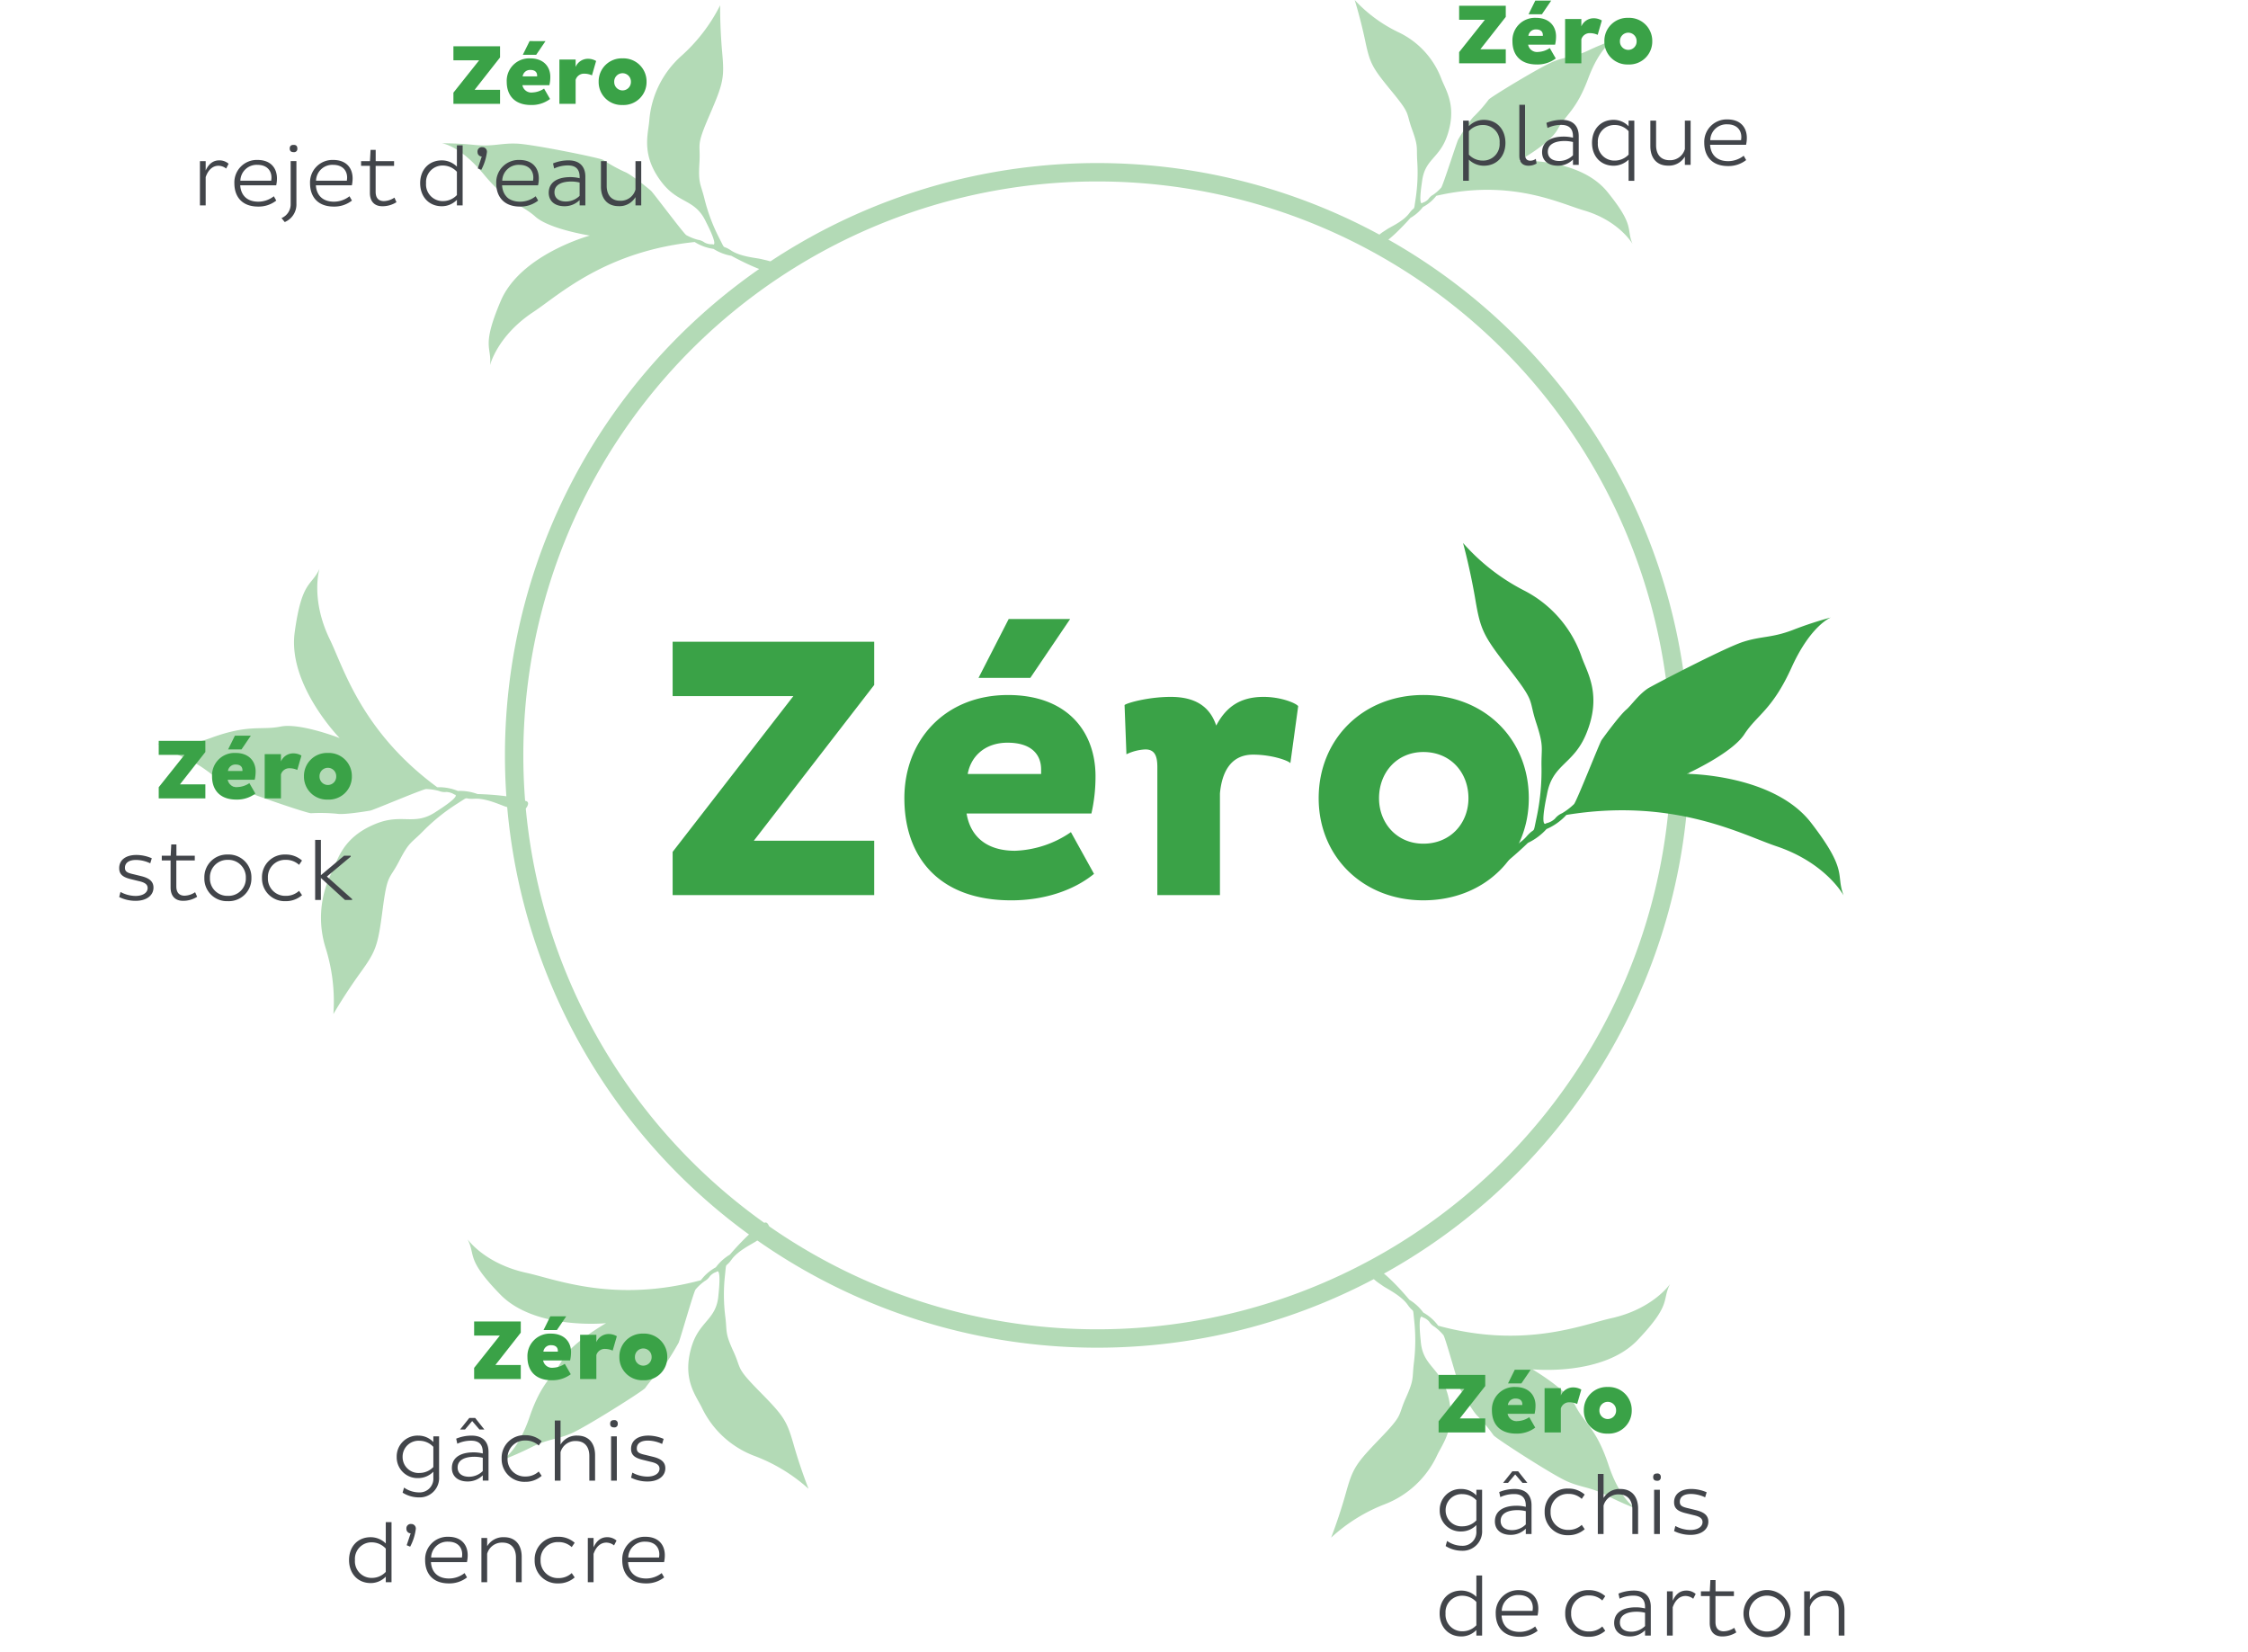 <?xml version="1.0" encoding="UTF-8"?> <svg xmlns="http://www.w3.org/2000/svg" xmlns:xlink="http://www.w3.org/1999/xlink" width="611.379" height="449.183" viewBox="0 0 611.379 449.183"><defs><clipPath id="clip-path"><path id="Tracé_474" data-name="Tracé 474" d="M0,135.545H611.379V-313.638H0Z" transform="translate(0 313.638)" fill="none"></path></clipPath></defs><g id="Groupe_350" data-name="Groupe 350" transform="translate(-28 273.638)"><g id="Groupe_349" data-name="Groupe 349" transform="translate(28 -273.638)" clip-path="url(#clip-path)"><g id="Groupe_325" data-name="Groupe 325" transform="translate(139.828 46.847)"><path id="Tracé_450" data-name="Tracé 450" d="M77.822,155.644A158.57,158.57,0,0,0,236.392-2.926,158.57,158.57,0,0,0,77.822-161.5,158.57,158.57,0,0,0-80.748-2.926,158.57,158.57,0,0,0,77.822,155.644Z" transform="translate(80.748 161.496)" fill="none" stroke="#b3dab6" stroke-width="5"></path></g><g id="Groupe_330" data-name="Groupe 330" transform="translate(42.783 154.677)"><path id="Tracé_455" data-name="Tracé 455" d="M49.078,30.973s1.492.024.5,1.685-4.309.287-5.563-.051-5.389-2.41-8.67-2.217-1.125-.935-4.688,1.333a52.1,52.1,0,0,0-9.489,7.684c-3.109,3.132-3.6,2.673-6.323,7.953s-3.183,3.193-4.481,13.11S8.591,71.764,4.31,77.694-3.035,88.935-3.035,88.935A48.329,48.329,0,0,0-5.124,71.047,27.439,27.439,0,0,1-3.549,50.559c1.718-3.486,2.92-9.7,12.114-13.383,7.229-2.9,10.449.778,16.445-3.338,7.2-4.6,4.886-4.574,4.886-4.574a4.29,4.29,0,0,0-2.168-.707,4.3,4.3,0,0,1-2.076-.291,14.621,14.621,0,0,0-3.478-.507c-.954.033-14.383,5.732-15.143,5.856s-7.121,1.21-9.122.86a46.856,46.856,0,0,0-7.05-.141c-1.088.02-19.267-6.135-23.324-8.267s-5.343-4.171-10.208-6.39A86.612,86.612,0,0,1-50.923,15.4s4.536,2.115,14.769-1.614,13.515-1.954,18.787-3.022S-1.32,13.9-1.32,13.9-15.512-.591-13.562-14.856s4.536-12.417,6.742-17.281c0,0-2.545,8.218,2.836,19.257,3.717,7.627,8.617,25.04,29.2,40.149a13.466,13.466,0,0,1,5.6,1.005,13.756,13.756,0,0,1,5.345.842s9.489.2,12.918,1.856" transform="translate(50.923 32.137)" fill="#b3dab6"></path></g><g id="Groupe_331" data-name="Groupe 331" transform="translate(362.023 344.582)"><path id="Tracé_456" data-name="Tracé 456" d="M6.021.169s-.9-1.1-1.549.623S6.8,4.173,7.8,4.91,12.77,7.5,14.565,10.055s1.361.285,1.779,4.285a49.832,49.832,0,0,1-.1,11.629c-.491,4.173.143,4.271-2.172,9.428s-.493,4.265-7.093,11.113S-.36,54.532-2.235,61.239-6.247,73.377-6.247,73.377A45.889,45.889,0,0,1,8.277,64.328a26.073,26.073,0,0,0,14.288-13.32c1.573-3.348,5.477-7.926,2.783-16.965-2.119-7.1-6.749-7.327-7.235-14.235-.839-8.093.511-6.355.511-6.355a4.088,4.088,0,0,1,1.807,1.2,4.082,4.082,0,0,0,1.441,1.377,14.017,14.017,0,0,1,2.433,2.292c.538.732,4.236,14.119,4.6,14.758s3.309,6.025,4.75,7.309a44.671,44.671,0,0,1,4.271,5.171c.628.823,15.94,10.722,19.922,12.484s6.255,1.508,10.777,3.82a82.78,82.78,0,0,0,8.053,3.613S72.425,63.344,69.15,53.5s-6.535-11.231-8.857-15.795-11.814-10.1-11.814-10.1,19.153,1.983,28.6-7.928S83.619,8.941,85.93,4.415c0,0-4.6,6.769-15.979,9.3-7.865,1.752-23.695,8.423-47.077,2.04a12.833,12.833,0,0,0-4.057-3.578A13.049,13.049,0,0,0,15.03,8.7S9.277,1.742,6.021.169" transform="translate(6.247 0.176)" fill="#b3dab6"></path></g><g id="Groupe_332" data-name="Groupe 332" transform="translate(368.431 0.001)"><path id="Tracé_457" data-name="Tracé 457" d="M3.464,32.655s-.819.948-1.3-.63S4.32,29.081,5.2,28.463s4.373-2.107,6.027-4.332,1.176-.194,1.722-3.782A47.468,47.468,0,0,0,13.41,9.864c-.224-3.784.322-3.843-1.416-8.6S11.774-2.6,6.453-9.069.557-16.631-.733-22.76-3.594-33.883-3.594-33.883A39.2,39.2,0,0,0,8.4-25.072a22.964,22.964,0,0,1,11.59,12.653C21.175-9.33,24.3-5.027,21.57,3c-2.142,6.308-6.111,6.3-6.85,12.5-1.1,7.256.137,5.752.137,5.752a3.48,3.48,0,0,0,1.6-1,3.573,3.573,0,0,1,1.3-1.174,12.277,12.277,0,0,0,2.188-1.956c.495-.636,4.283-12.535,4.619-13.094s3.111-5.281,4.4-6.374a39.638,39.638,0,0,0,3.892-4.466c.577-.715,14.129-8.945,17.615-10.351s5.416-1.078,9.391-2.955a68.155,68.155,0,0,1,7.054-2.893S63.18-21.283,59.92-12.562,53.809-2.734,51.611,1.272,41.04,9.838,41.04,9.838,57.5,8.917,65.112,18.277s5.09,9.98,6.854,14.165c0,0-3.617-6.31-13.224-9.108C52.1,21.4,38.884,14.669,18.6,19.364a11.2,11.2,0,0,1-3.635,3.042,11.421,11.421,0,0,1-3.4,2.969s-5.243,6.009-8.1,7.28" transform="translate(3.594 33.883)" fill="#b3dab6"></path></g><g id="Groupe_333" data-name="Groupe 333" transform="translate(182.933 168.33)"><path id="Tracé_458" data-name="Tracé 458" d="M0,31.081V42.837H54.82v-14.8H22.09L54.82-14.315V-26.068H0v14.793H32.83Zm108.321-5.371a28.539,28.539,0,0,1-15.2,5.067c-7.8,0-12.16-3.951-13.173-10.133h33.946a45.252,45.252,0,0,0,1.115-10.133c0-12.16-7.7-22.09-23.813-22.09-17.024,0-28.17,12.16-28.17,28.07,0,15.706,9.12,27.764,29.081,27.764,9.02,0,17.024-2.736,22.5-7.2ZM100.215,9.9H80.253c.811-4.662,4.56-8.513,10.842-8.513s9.12,3.04,9.12,7.3Zm7.9-42.154H91.4L83.193-16.239H97.277Zm23.71,75.087h17.024V15.173c.507-5.473,2.736-10.54,9.02-10.54,5.067,0,9.626,1.622,10.133,2.331l2.127-15.5c-.4-.709-4.458-2.533-9.424-2.533-6.687,0-10.335,3.04-12.869,7.8-1.824-5.473-6.08-7.8-12.362-7.8s-12.16,1.724-12.564,2.231l.507,13.375a13.17,13.17,0,0,1,5.167-1.318c2.736,0,3.242,2.129,3.242,4.864Zm43.876-26.346c0,15.908,12.058,27.764,28.475,27.764,16.617,0,28.675-11.855,28.675-27.764,0-16.113-12.058-28.07-28.675-28.07-16.417,0-28.475,11.957-28.475,28.07m16.415,0c0-6.993,4.864-12.566,12.059-12.566,7.4,0,12.26,5.573,12.26,12.566,0,6.789-4.864,12.362-12.26,12.362-7.2,0-12.059-5.573-12.059-12.362" transform="translate(0 32.25)" fill="#3aa247"></path></g><g id="Groupe_334" data-name="Groupe 334" transform="translate(397.918 28.493)"><path id="Tracé_459" data-name="Tracé 459" d="M5.648,5.083c0-3.66-2.323-6.26-5.868-6.26A5.6,5.6,0,0,0-4.3.547V-.969H-5.86V15.395H-4.3V9.643A5.88,5.88,0,0,0-.22,11.3c3.545,0,5.868-2.6,5.868-6.211Zm-1.585,0A4.479,4.479,0,0,1-.589,9.9,5.128,5.128,0,0,1-4.3,8.284V1.907A4.994,4.994,0,0,1-.589.225,4.505,4.505,0,0,1,4.063,5.083ZM9.426-5.274V8.584c0,1.932,1.011,2.712,2.482,2.712a4.27,4.27,0,0,0,2.211-.6l-.208-1.265a2.587,2.587,0,0,1-1.5.507c-.85,0-1.428-.507-1.428-1.681V-5.274Zm7.663,6.306A8.733,8.733,0,0,1,20.865.2c2.1,0,3.154,1.037,3.154,3.111v.367a10.4,10.4,0,0,0-2.531-.3c-3.364,0-5.87,1.31-5.87,4.257,0,2.235,1.632,3.658,4.257,3.658a5.733,5.733,0,0,0,4.144-1.677v1.447h1.563V3.243c0-2.649-1.471-4.42-4.6-4.42a10.983,10.983,0,0,0-4.191.827ZM17.181,7.5c0-2.072,2-2.924,4.581-2.924a9.727,9.727,0,0,1,2.256.277V8.464a5.307,5.307,0,0,1-3.729,1.545c-1.889,0-3.109-.9-3.109-2.51ZM29.2,5.085C29.2,8.7,31.52,11.3,35.067,11.3a5.88,5.88,0,0,0,4.077-1.653v5.752H40.7V-.969H39.144V.572a5.608,5.608,0,0,0-4.077-1.75c-3.547,0-5.868,2.6-5.868,6.26Zm1.585,0A4.505,4.505,0,0,1,35.436.225a5.042,5.042,0,0,1,3.708,1.681V8.284A5.172,5.172,0,0,1,35.436,9.9a4.481,4.481,0,0,1-4.652-4.813m25.23,5.984V-.969H54.451V6.764A4.148,4.148,0,0,1,50.306,9.8c-2.533,0-3.684-1.726-3.684-4.051V-.969H45.058V5.959c0,3.016,1.54,5.316,4.809,5.316a5.034,5.034,0,0,0,4.583-2.461v2.252ZM70.448,8.582a6.846,6.846,0,0,1-4.212,1.475c-3.27,0-4.766-1.936-4.927-4.446h9.783A8.623,8.623,0,0,0,71.3,3.726c0-2.741-1.632-5.017-5.292-5.017a6.1,6.1,0,0,0-6.284,6.374c0,3.454,1.93,6.306,6.467,6.306a7.753,7.753,0,0,0,4.925-1.632Zm-.713-4.234H61.354A4.424,4.424,0,0,1,65.982.04C68.653.04,69.8,1.676,69.8,3.5c0,.3-.045.6-.069.852" transform="translate(5.86 5.274)" fill="#42454a"></path></g><g id="Groupe_335" data-name="Groupe 335" transform="translate(396.835 0.157)"><path id="Tracé_460" data-name="Tracé 460" d="M0,6.879V9.915H12.684V6.1H5.777l6.907-8.8V-5.734H0v3.818H7ZM24.653,5.774a6.124,6.124,0,0,1-3.175,1.06,2.46,2.46,0,0,1-2.716-1.983H26.1a9.807,9.807,0,0,0,.253-2.276c0-2.718-1.795-5.017-5.453-5.017a6.106,6.106,0,0,0-6.4,6.374c0,3.615,2.072,6.306,6.606,6.306a8.284,8.284,0,0,0,5.176-1.632ZM22.768,2.461H18.831A2.016,2.016,0,0,1,20.949.707c1.219,0,1.818.6,1.818,1.545Zm2.278-9.6H20.718L18.876-3.413h3.637ZM28.822,9.915h4.417V3.4a2.354,2.354,0,0,1,2.37-1.681,5.083,5.083,0,0,1,2.072.461L38.81-1.73a4.339,4.339,0,0,0-2.233-.6A3.623,3.623,0,0,0,33.239-.12v-2H28.822ZM39.5,3.932a6.23,6.23,0,0,0,6.49,6.306,6.242,6.242,0,0,0,6.535-6.306,6.271,6.271,0,0,0-6.535-6.374A6.259,6.259,0,0,0,39.5,3.932m4.232,0a2.27,2.27,0,1,1,4.538,0,2.27,2.27,0,1,1-4.538,0" transform="translate(0 7.138)" fill="#3aa247"></path></g><g id="Groupe_336" data-name="Groupe 336" transform="translate(32.421 228.396)"><path id="Tracé_461" data-name="Tracé 461" d="M4.349,2.451A10.751,10.751,0,0,0,.2,1.555c-3.04,0-4.717,1.447-4.717,3.588,0,1.75,1.08,2.51,3.358,3.04L.8,8.666c1.567.346,2.419.852,2.419,1.889C3.223,11.8,1.957,12.7-.094,12.7a8.784,8.784,0,0,1-4.073-1.082l-.346,1.381A9.942,9.942,0,0,0-.025,14.029c2.971,0,4.833-1.494,4.833-3.59,0-1.657-1.1-2.6-3.45-3.154L-.624,6.8C-2.3,6.433-2.949,6.088-2.949,5.051c0-1.357,1.082-2.141,3.04-2.141a9.263,9.263,0,0,1,3.843.921ZM9.645-1.3,9.484,1.762H7.066V3.048H9.46v7.323c0,2.372,1.265,3.658,3.382,3.658a7.092,7.092,0,0,0,3.845-1.1l-.554-1.243a5.339,5.339,0,0,1-2.853.945c-1.475,0-2.256-.852-2.256-2.533V3.048h5.017V1.762H11.047V-1.3Zm9,9.116a6.135,6.135,0,0,0,6.374,6.306,6.147,6.147,0,0,0,6.422-6.306A6.176,6.176,0,0,0,25.019,1.44a6.164,6.164,0,0,0-6.374,6.376m1.516,0a4.738,4.738,0,0,1,4.858-4.929,4.734,4.734,0,0,1,4.905,4.929,4.7,4.7,0,0,1-4.905,4.858,4.707,4.707,0,0,1-4.858-4.858m14.161-.047a6.164,6.164,0,0,0,6.4,6.353,6.618,6.618,0,0,0,4.489-1.632L44.4,11.315a5.2,5.2,0,0,1-3.615,1.359A4.69,4.69,0,0,1,35.93,7.769a4.672,4.672,0,0,1,4.856-4.882A5.2,5.2,0,0,1,44.4,4.246l.805-1.174A6.618,6.618,0,0,0,40.717,1.44a6.145,6.145,0,0,0-6.4,6.329M58.442,1.762H56.647L50.34,7.056v-9.6H48.777V13.8H50.34V7.814L56.9,13.8h1.932v-.253L51.974,7.423l6.469-5.408Z" transform="translate(4.512 2.543)" fill="#42454a"></path></g><g id="Groupe_337" data-name="Groupe 337" transform="translate(43.169 200.06)"><path id="Tracé_462" data-name="Tracé 462" d="M0,6.879V9.915H12.684V6.1H5.777l6.907-8.8V-5.734H0v3.818H7ZM24.653,5.774a6.124,6.124,0,0,1-3.175,1.06,2.46,2.46,0,0,1-2.716-1.983H26.1a9.807,9.807,0,0,0,.253-2.276c0-2.718-1.795-5.017-5.453-5.017a6.106,6.106,0,0,0-6.4,6.374c0,3.615,2.072,6.306,6.606,6.306a8.284,8.284,0,0,0,5.176-1.632ZM22.768,2.461H18.831A2.016,2.016,0,0,1,20.949.707c1.219,0,1.818.6,1.818,1.545Zm2.278-9.6H20.718L18.876-3.413h3.637ZM28.822,9.915h4.417V3.4a2.354,2.354,0,0,1,2.37-1.681,5.083,5.083,0,0,1,2.072.461L38.81-1.73a4.339,4.339,0,0,0-2.233-.6A3.623,3.623,0,0,0,33.239-.12v-2H28.822ZM39.5,3.932a6.23,6.23,0,0,0,6.49,6.306,6.242,6.242,0,0,0,6.535-6.306,6.271,6.271,0,0,0-6.535-6.374A6.259,6.259,0,0,0,39.5,3.932m4.232,0a2.27,2.27,0,1,1,4.538,0,2.27,2.27,0,1,1-4.538,0" transform="translate(0 7.138)" fill="#3aa247"></path></g><g id="Groupe_338" data-name="Groupe 338" transform="translate(391.53 428.437)"><path id="Tracé_463" data-name="Tracé 463" d="M0,5.061c0,3.639,2.345,6.26,5.891,6.26a5.666,5.666,0,0,0,4.1-1.748v1.516h1.563V-5.251H9.99v5.8a5.82,5.82,0,0,0-4.1-1.7C2.345-1.153,0,1.422,0,5.059Zm1.608,0A4.491,4.491,0,0,1,6.26.248a5.191,5.191,0,0,1,3.729,1.7V8.281A5.137,5.137,0,0,1,6.26,9.919,4.517,4.517,0,0,1,1.608,5.061Zm24.38,3.547a6.856,6.856,0,0,1-4.214,1.475c-3.27,0-4.766-1.934-4.927-4.446h9.783a8.5,8.5,0,0,0,.206-1.885c0-2.739-1.63-5.017-5.292-5.017a6.1,6.1,0,0,0-6.282,6.374c0,3.454,1.93,6.308,6.467,6.308a7.768,7.768,0,0,0,4.925-1.632Zm-.713-4.234H16.894A4.421,4.421,0,0,1,21.521.065c2.673,0,3.823,1.634,3.823,3.454,0,.3-.045.6-.069.852m8.884.689a6.164,6.164,0,0,0,6.4,6.353,6.613,6.613,0,0,0,4.487-1.632L44.24,8.607a5.189,5.189,0,0,1-3.613,1.359,4.692,4.692,0,0,1-4.858-4.905A4.674,4.674,0,0,1,40.626.179,5.189,5.189,0,0,1,44.24,1.538L45.045.363a6.613,6.613,0,0,0-4.487-1.632,6.145,6.145,0,0,0-6.4,6.329M48.937,1.055A8.732,8.732,0,0,1,52.713.226c2.1,0,3.154,1.037,3.154,3.111V3.7a10.307,10.307,0,0,0-2.533-.3c-3.362,0-5.868,1.308-5.868,4.257,0,2.233,1.632,3.658,4.257,3.658a5.738,5.738,0,0,0,4.144-1.679v1.447H57.43V3.266c0-2.649-1.471-4.418-4.6-4.418a10.98,10.98,0,0,0-4.189.827Zm.09,6.469c0-2.072,2.005-2.924,4.583-2.924a9.622,9.622,0,0,1,2.256.277V8.489a5.307,5.307,0,0,1-3.729,1.545C50.249,10.035,49.027,9.136,49.027,7.523Zm12.8,3.566h1.563V3.4C63.968,1.7,65.118.318,66.868.318a3.43,3.43,0,0,1,2.1.758l.668-1.31a3.8,3.8,0,0,0-2.557-.919c-1.795,0-2.946,1.125-3.682,2.759V-.946H61.829Zm11.81-15.1L73.478-.946H71.061V.34h2.394V7.663c0,2.372,1.265,3.658,3.382,3.658a7.085,7.085,0,0,0,3.843-1.1l-.552-1.243a5.34,5.34,0,0,1-2.855.945c-1.473,0-2.254-.852-2.254-2.533V.34h5.017V-.946h-5V-4.008Zm9,9.114a6.4,6.4,0,0,0,12.8,0,6.4,6.4,0,0,0-12.8,0m1.516,0a4.882,4.882,0,1,1,9.764,0,4.882,4.882,0,0,1-9.764,0M99.145-.946V11.089h1.561V3.358a4.154,4.154,0,0,1,4.169-3.04c2.51,0,3.66,1.726,3.66,4.051v6.72H110.1V4.161c0-3.014-1.54-5.314-4.809-5.314a5.057,5.057,0,0,0-4.583,2.461V-.946Z" transform="translate(0 5.251)" fill="#42454a"></path></g><g id="Groupe_339" data-name="Groupe 339" transform="translate(391.553 400.101)"><path id="Tracé_464" data-name="Tracé 464" d="M0,5.208A5.658,5.658,0,0,0,5.891,10.96,5.738,5.738,0,0,0,9.968,9.214v1.653a3.726,3.726,0,0,1-3.916,3.986A7.185,7.185,0,0,1,2,13.54l-.391,1.382a8.362,8.362,0,0,0,4.444,1.286,5.275,5.275,0,0,0,5.477-5.616V-.385H9.968V1.157A5.6,5.6,0,0,0,5.891-.593,5.668,5.668,0,0,0,0,5.206Zm1.608,0A4.333,4.333,0,0,1,6.237.809,5.171,5.171,0,0,1,9.968,2.467V7.948a5.184,5.184,0,0,1-3.731,1.61A4.322,4.322,0,0,1,1.608,5.206m20.9-7.458h1.335L21.338-5.4H19.75L17.24-2.252h1.335l1.956-2.3ZM16.48,1.614A8.732,8.732,0,0,1,20.256.786c2.1,0,3.154,1.037,3.154,3.111v.367a10.307,10.307,0,0,0-2.533-.3c-3.362,0-5.868,1.31-5.868,4.257,0,2.235,1.632,3.658,4.255,3.658A5.746,5.746,0,0,0,23.41,10.2v1.447h1.563V3.828c0-2.651-1.471-4.42-4.6-4.42a11,11,0,0,0-4.191.827Zm.09,6.469c0-2.072,2.005-2.924,4.583-2.924a9.622,9.622,0,0,1,2.256.277V9.049a5.307,5.307,0,0,1-3.729,1.545c-1.889,0-3.111-.9-3.111-2.51ZM28.543,5.621a6.164,6.164,0,0,0,6.4,6.353,6.613,6.613,0,0,0,4.487-1.632l-.805-1.174a5.189,5.189,0,0,1-3.613,1.359,4.692,4.692,0,0,1-4.858-4.905A4.674,4.674,0,0,1,35.01.739,5.189,5.189,0,0,1,38.623,2.1L39.428.923A6.613,6.613,0,0,0,34.941-.709a6.145,6.145,0,0,0-6.4,6.329M43-4.691V11.651h1.561V3.916A4.146,4.146,0,0,1,48.707.878c2.533,0,3.684,1.726,3.684,4.051v6.722h1.563V4.721c0-3.014-1.54-5.314-4.809-5.314a5.043,5.043,0,0,0-4.583,2.437V-4.691Zm15.054.874c0,.713.414.99,1.057.99a.892.892,0,0,0,1.011-.99.882.882,0,0,0-1.011-.988c-.642,0-1.057.253-1.057.988m.253,15.469h1.563V-.385H58.308ZM72.6.3a10.74,10.74,0,0,0-4.142-.9C65.417-.593,63.74.855,63.74,3c0,1.75,1.08,2.51,3.36,3.038l1.956.485c1.567.344,2.419.85,2.419,1.887,0,1.243-1.267,2.142-3.317,2.142a8.759,8.759,0,0,1-4.073-1.084l-.346,1.382a9.946,9.946,0,0,0,4.487,1.033c2.971,0,4.833-1.494,4.833-3.59,0-1.657-1.1-2.6-3.45-3.154l-1.981-.483C65.947,4.285,65.3,3.94,65.3,2.9c0-1.359,1.082-2.142,3.04-2.142a9.273,9.273,0,0,1,3.845.921Z" transform="translate(0 5.404)" fill="#42454a"></path></g><g id="Groupe_340" data-name="Groupe 340" transform="translate(391.252 372.478)"><path id="Tracé_465" data-name="Tracé 465" d="M0,6.879V9.915H12.684V6.1H5.777l6.907-8.8V-5.734H0v3.818H7ZM24.653,5.774a6.124,6.124,0,0,1-3.175,1.06,2.46,2.46,0,0,1-2.716-1.983H26.1a9.807,9.807,0,0,0,.253-2.276c0-2.718-1.795-5.017-5.453-5.017a6.106,6.106,0,0,0-6.4,6.374c0,3.615,2.072,6.306,6.606,6.306a8.284,8.284,0,0,0,5.176-1.632ZM22.768,2.461H18.831A2.016,2.016,0,0,1,20.949.707c1.219,0,1.818.6,1.818,1.545Zm2.278-9.6H20.718L18.876-3.413h3.637ZM28.822,9.915h4.417V3.4a2.354,2.354,0,0,1,2.37-1.681,5.083,5.083,0,0,1,2.072.461L38.81-1.73a4.339,4.339,0,0,0-2.233-.6A3.623,3.623,0,0,0,33.239-.12v-2H28.822ZM39.5,3.932a6.23,6.23,0,0,0,6.49,6.306,6.242,6.242,0,0,0,6.535-6.306,6.271,6.271,0,0,0-6.535-6.374A6.259,6.259,0,0,0,39.5,3.932m4.232,0a2.27,2.27,0,1,1,4.538,0,2.27,2.27,0,1,1-4.538,0" transform="translate(0 7.138)" fill="#3aa247"></path></g><g id="Groupe_341" data-name="Groupe 341" transform="translate(120.143 1.443)"><path id="Tracé_466" data-name="Tracé 466" d="M44.335,35.729s1.245.7,1.245-1.145-3.423-2.309-4.627-2.633-5.638-.609-8.256-2.345-1.39.228-3.223-3.354A49.085,49.085,0,0,1,25.4,15.361c-1.031-4.077-1.667-3.935-1.322-9.593S23.016,1.606,26.814-7.183s4.075-10.157,3.448-17.1-.552-12.79-.552-12.79A46.56,46.56,0,0,1,19.2-23.345,26.278,26.278,0,0,0,10.439-5.717c-.291,3.7-2.347,9.391,3.444,16.849,4.554,5.862,9.022,4.385,11.957,10.659,3.694,7.25,1.795,6.117,1.795,6.117a4.169,4.169,0,0,1-2.141-.46,4.1,4.1,0,0,0-1.858-.76,14.113,14.113,0,0,1-3.126-1.257c-.774-.487-9.077-11.639-9.644-12.107s-5.294-4.42-7.121-5.1a45.136,45.136,0,0,1-5.9-3.274C-3.043,4.416-21.1.74-25.5.544s-6.465.864-11.576.352A84.487,84.487,0,0,0-46,.45s4.79.44,11.419,8.436,10.216,8.108,14.051,11.525,14.811,5.131,14.811,5.131S-24.575,30.65-29.968,43.336-32.315,55.745-32.88,60.81c0,0,1.932-7.991,11.8-14.493,6.822-4.5,19.426-16.476,43.863-19.019a12.9,12.9,0,0,0,5.125,1.868,13.2,13.2,0,0,0,4.835,1.877s7.943,4.4,11.592,4.686" transform="translate(46.002 37.072)" fill="#b3dab6"></path></g><g id="Groupe_342" data-name="Groupe 342" transform="translate(127.145 332.45)"><path id="Tracé_467" data-name="Tracé 467" d="M39.469.167s.905-1.082,1.559.613S38.68,4.108,37.682,4.833,32.674,7.382,30.868,9.9s-1.369.281-1.791,4.22a47.976,47.976,0,0,0,.1,11.447c.493,4.11-.147,4.206,2.184,9.283s.493,4.2,7.134,10.94,7.384,7.9,9.271,14.5S51.8,72.239,51.8,72.239a46.228,46.228,0,0,0-14.616-8.906A25.981,25.981,0,0,1,22.808,50.221c-1.583-3.3-5.51-7.8-2.8-16.7C22.145,26.525,26.8,26.3,27.3,19.5c.844-7.967-.513-6.255-.513-6.255a4.124,4.124,0,0,0-1.818,1.178,4.073,4.073,0,0,1-1.451,1.353,13.947,13.947,0,0,0-2.449,2.258c-.542.721-4.267,13.9-4.627,14.53s-3.333,5.933-4.784,7.2a44.239,44.239,0,0,0-4.3,5.09c-.632.811-16.044,10.561-20.052,12.3s-6.3,1.487-10.848,3.763a84.3,84.3,0,0,1-8.106,3.558s4.279-2.1,7.578-11.783,6.577-11.06,8.915-15.551,11.891-9.943,11.891-9.943-19.274,1.956-28.777-7.8-6.585-10.575-8.91-15.033c0,0,4.631,6.663,16.081,9.157,7.914,1.724,23.844,8.289,47.378,2A12.793,12.793,0,0,1,26.589,12,13.081,13.081,0,0,1,30.4,8.564s5.793-6.848,9.071-8.4" transform="translate(40.953 0.173)" fill="#b3dab6"></path></g><g id="Groupe_343" data-name="Groupe 343" transform="translate(54.374 39.397)"><path id="Tracé_468" data-name="Tracé 468" d="M0,8.076H1.563V.388C2.139-1.316,3.289-2.7,5.039-2.7a3.41,3.41,0,0,1,2.093.76L7.8-3.249a3.79,3.79,0,0,0-2.555-.919C3.45-4.168,2.3-3.041,1.563-1.409V-3.96H0ZM20.1,5.592a6.846,6.846,0,0,1-4.212,1.475c-3.27,0-4.768-1.936-4.929-4.446h9.783A8.493,8.493,0,0,0,20.946.736c0-2.741-1.632-5.017-5.294-5.017A6.1,6.1,0,0,0,9.369,2.093c0,3.454,1.93,6.306,6.467,6.306a7.757,7.757,0,0,0,4.925-1.632Zm-.713-4.234H11A4.423,4.423,0,0,1,15.63-2.95c2.671,0,3.821,1.636,3.821,3.456,0,.3-.045.6-.069.852m5.294-5.322v11.6a4.068,4.068,0,0,1-2.486,3.89l.874,1.082A5.178,5.178,0,0,0,26.24,7.593V-3.963ZM24.423-7.39c0,.715.414.99,1.058.99a.884.884,0,0,0,1.011-.99c0-.736-.393-.99-1.011-.99-.644,0-1.058.253-1.058.988ZM40.674,5.592a6.846,6.846,0,0,1-4.212,1.475c-3.27,0-4.766-1.936-4.927-4.446h9.783A8.623,8.623,0,0,0,41.524.736c0-2.741-1.632-5.017-5.292-5.017a6.1,6.1,0,0,0-6.284,6.374c0,3.454,1.932,6.306,6.469,6.306a7.751,7.751,0,0,0,4.923-1.632Zm-.713-4.234H31.579A4.424,4.424,0,0,1,36.208-2.95c2.671,0,3.823,1.636,3.823,3.456,0,.3-.047.6-.071.852m6.445-8.379L46.245-3.96H43.829v1.286h2.394V4.65c0,2.37,1.263,3.657,3.38,3.657a7.1,7.1,0,0,0,3.845-1.1L52.9,5.961a5.346,5.346,0,0,1-2.855.945c-1.473,0-2.256-.852-2.256-2.533V-2.673H52.8V-3.96h-5V-7.021ZM59.895,2.048c0,3.637,2.347,6.259,5.893,6.259a5.668,5.668,0,0,0,4.1-1.746V8.076h1.561V-8.264H69.886v5.8a5.82,5.82,0,0,0-4.1-1.7c-3.547,0-5.893,2.576-5.893,6.213Zm1.608,0a4.492,4.492,0,0,1,4.652-4.811,5.2,5.2,0,0,1,3.731,1.7V5.268a5.149,5.149,0,0,1-3.731,1.638A4.519,4.519,0,0,1,61.5,2.048ZM75.572-1.982l.943.391a14.06,14.06,0,0,0,1.542-4.833,1.232,1.232,0,0,0-1.288-1.333A1.171,1.171,0,0,0,75.5-6.424a1.158,1.158,0,0,0,1.149,1.2ZM91.315,5.592A6.846,6.846,0,0,1,87.1,7.067c-3.27,0-4.766-1.936-4.927-4.446h9.783A8.623,8.623,0,0,0,92.165.736c0-2.741-1.632-5.017-5.292-5.017a6.1,6.1,0,0,0-6.284,6.374c0,3.454,1.932,6.306,6.469,6.306a7.757,7.757,0,0,0,4.925-1.632ZM90.6,1.358H82.221A4.426,4.426,0,0,1,86.849-2.95c2.671,0,3.823,1.636,3.823,3.456,0,.3-.047.6-.069.852m5.728-3.317a8.733,8.733,0,0,1,3.776-.831c2.1,0,3.156,1.037,3.156,3.111V.689a10.427,10.427,0,0,0-2.533-.3c-3.364,0-5.87,1.31-5.87,4.257,0,2.235,1.632,3.658,4.257,3.658a5.75,5.75,0,0,0,4.146-1.677V8.076h1.561V.253c0-2.649-1.471-4.42-4.6-4.42a10.991,10.991,0,0,0-4.191.827Zm.092,6.467c0-2.072,2-2.924,4.581-2.924a9.76,9.76,0,0,1,2.258.277V5.474A5.312,5.312,0,0,1,99.533,7.02c-1.889,0-3.109-.9-3.109-2.51Zm23.595,3.568V-3.96h-1.563V3.772a4.146,4.146,0,0,1-4.146,3.042c-2.533,0-3.684-1.726-3.684-4.051V-3.96h-1.563V2.969c0,3.016,1.54,5.314,4.811,5.314a5.03,5.03,0,0,0,4.581-2.459V8.076Z" transform="translate(0 8.38)" fill="#42454a"></path></g><g id="Groupe_344" data-name="Groupe 344" transform="translate(123.314 11.177)"><path id="Tracé_469" data-name="Tracé 469" d="M0,6.879V9.915H12.684V6.1H5.777l6.907-8.8V-5.734H0v3.818H7ZM24.653,5.774a6.124,6.124,0,0,1-3.175,1.06,2.46,2.46,0,0,1-2.716-1.983H26.1a9.807,9.807,0,0,0,.253-2.276c0-2.718-1.795-5.017-5.453-5.017a6.106,6.106,0,0,0-6.4,6.374c0,3.615,2.072,6.306,6.606,6.306a8.284,8.284,0,0,0,5.176-1.632ZM22.768,2.461H18.831A2.016,2.016,0,0,1,20.949.707c1.219,0,1.818.6,1.818,1.545Zm2.278-9.6H20.718L18.876-3.413h3.637ZM28.822,9.915h4.417V3.4a2.354,2.354,0,0,1,2.37-1.681,5.083,5.083,0,0,1,2.072.461L38.81-1.73a4.339,4.339,0,0,0-2.233-.6A3.623,3.623,0,0,0,33.239-.12v-2H28.822ZM39.5,3.932a6.23,6.23,0,0,0,6.49,6.306,6.242,6.242,0,0,0,6.535-6.306,6.271,6.271,0,0,0-6.535-6.374A6.259,6.259,0,0,0,39.5,3.932m4.232,0a2.27,2.27,0,1,1,4.538,0,2.27,2.27,0,1,1-4.538,0" transform="translate(0 7.138)" fill="#3aa247"></path></g><g id="Groupe_345" data-name="Groupe 345" transform="translate(94.927 413.923)"><path id="Tracé_470" data-name="Tracé 470" d="M0,5.061c0,3.639,2.345,6.26,5.891,6.26a5.666,5.666,0,0,0,4.1-1.748v1.516h1.563V-5.251H9.99v5.8a5.82,5.82,0,0,0-4.1-1.7C2.345-1.153,0,1.422,0,5.059Zm1.608,0A4.491,4.491,0,0,1,6.26.248a5.191,5.191,0,0,1,3.729,1.7V8.281A5.137,5.137,0,0,1,6.26,9.919,4.517,4.517,0,0,1,1.608,5.061ZM15.677,1.031l.943.391a14.035,14.035,0,0,0,1.54-4.831,1.231,1.231,0,0,0-1.286-1.335,1.172,1.172,0,0,0-1.265,1.335,1.159,1.159,0,0,0,1.149,1.2ZM31.42,8.605a6.846,6.846,0,0,1-4.212,1.475c-3.27,0-4.768-1.934-4.929-4.446h9.783a8.493,8.493,0,0,0,.208-1.885c0-2.739-1.632-5.017-5.292-5.017a6.1,6.1,0,0,0-6.284,6.374c0,3.454,1.93,6.308,6.467,6.308a7.768,7.768,0,0,0,4.925-1.632Zm-.713-4.234H22.326A4.422,4.422,0,0,1,26.955.065c2.671,0,3.821,1.634,3.821,3.454,0,.3-.045.6-.069.852M36-.946V11.089h1.563V3.358A4.152,4.152,0,0,1,41.732.318c2.51,0,3.662,1.726,3.662,4.051v6.72h1.561V4.161c0-3.014-1.54-5.314-4.809-5.314a5.051,5.051,0,0,0-4.581,2.461V-.946ZM50.481,5.061a6.164,6.164,0,0,0,6.4,6.353,6.613,6.613,0,0,0,4.487-1.632l-.805-1.174a5.19,5.19,0,0,1-3.613,1.359,4.692,4.692,0,0,1-4.858-4.905A4.674,4.674,0,0,1,56.947.179a5.19,5.19,0,0,1,3.613,1.359L61.366.363a6.613,6.613,0,0,0-4.487-1.632,6.145,6.145,0,0,0-6.4,6.329m14.457,6.029H66.5V3.4C67.074,1.7,68.225.318,69.975.318a3.422,3.422,0,0,1,2.1.758l.668-1.31a3.8,3.8,0,0,0-2.555-.919c-1.795,0-2.948,1.125-3.684,2.759V-.946H64.938ZM85.031,8.605a6.846,6.846,0,0,1-4.212,1.475c-3.27,0-4.766-1.934-4.927-4.446h9.783a8.5,8.5,0,0,0,.206-1.885c0-2.739-1.63-5.017-5.292-5.017a6.1,6.1,0,0,0-6.282,6.374c0,3.454,1.93,6.308,6.467,6.308A7.768,7.768,0,0,0,85.7,9.782ZM84.32,4.371H75.937A4.424,4.424,0,0,1,80.565.065c2.673,0,3.823,1.634,3.823,3.454,0,.3-.047.6-.069.852" transform="translate(0 5.251)" fill="#42454a"></path></g><g id="Groupe_346" data-name="Groupe 346" transform="translate(107.887 385.586)"><path id="Tracé_471" data-name="Tracé 471" d="M0,5.208A5.658,5.658,0,0,0,5.891,10.96,5.738,5.738,0,0,0,9.968,9.214v1.653a3.726,3.726,0,0,1-3.916,3.986A7.185,7.185,0,0,1,2,13.54l-.391,1.382a8.362,8.362,0,0,0,4.444,1.286,5.275,5.275,0,0,0,5.477-5.616V-.385H9.968V1.157A5.6,5.6,0,0,0,5.891-.593,5.668,5.668,0,0,0,0,5.206Zm1.608,0A4.333,4.333,0,0,1,6.237.809,5.171,5.171,0,0,1,9.968,2.467V7.948a5.184,5.184,0,0,1-3.731,1.61A4.322,4.322,0,0,1,1.608,5.206m20.9-7.458h1.335L21.338-5.4H19.75L17.24-2.252h1.335l1.956-2.3ZM16.48,1.614A8.732,8.732,0,0,1,20.256.786c2.1,0,3.154,1.037,3.154,3.111v.367a10.307,10.307,0,0,0-2.533-.3c-3.362,0-5.868,1.31-5.868,4.257,0,2.235,1.632,3.658,4.255,3.658A5.746,5.746,0,0,0,23.41,10.2v1.447h1.563V3.828c0-2.651-1.471-4.42-4.6-4.42a11,11,0,0,0-4.191.827Zm.09,6.469c0-2.072,2.005-2.924,4.583-2.924a9.622,9.622,0,0,1,2.256.277V9.049a5.307,5.307,0,0,1-3.729,1.545c-1.889,0-3.111-.9-3.111-2.51ZM28.543,5.621a6.164,6.164,0,0,0,6.4,6.353,6.613,6.613,0,0,0,4.487-1.632l-.805-1.174a5.189,5.189,0,0,1-3.613,1.359,4.692,4.692,0,0,1-4.858-4.905A4.674,4.674,0,0,1,35.01.739,5.189,5.189,0,0,1,38.623,2.1L39.428.923A6.613,6.613,0,0,0,34.941-.709a6.145,6.145,0,0,0-6.4,6.329M43-4.691V11.651h1.561V3.916A4.146,4.146,0,0,1,48.707.878c2.533,0,3.684,1.726,3.684,4.051v6.722h1.563V4.721c0-3.014-1.54-5.314-4.809-5.314a5.043,5.043,0,0,0-4.583,2.437V-4.691Zm15.054.874c0,.713.414.99,1.057.99a.892.892,0,0,0,1.011-.99.882.882,0,0,0-1.011-.988c-.642,0-1.057.253-1.057.988m.253,15.469h1.563V-.385H58.308ZM72.6.3a10.74,10.74,0,0,0-4.142-.9C65.417-.593,63.74.855,63.74,3c0,1.75,1.08,2.51,3.36,3.038l1.956.485c1.567.344,2.419.85,2.419,1.887,0,1.243-1.267,2.142-3.317,2.142a8.759,8.759,0,0,1-4.073-1.084l-.346,1.382a9.946,9.946,0,0,0,4.487,1.033c2.971,0,4.833-1.494,4.833-3.59,0-1.657-1.1-2.6-3.45-3.154l-1.981-.483C65.947,4.285,65.3,3.94,65.3,2.9c0-1.359,1.082-2.142,3.04-2.142a9.273,9.273,0,0,1,3.845.921Z" transform="translate(0 5.404)" fill="#42454a"></path></g><g id="Groupe_347" data-name="Groupe 347" transform="translate(128.948 357.964)"><path id="Tracé_472" data-name="Tracé 472" d="M0,6.879V9.915H12.684V6.1H5.777l6.907-8.8V-5.734H0v3.818H7ZM24.653,5.774a6.124,6.124,0,0,1-3.175,1.06,2.46,2.46,0,0,1-2.716-1.983H26.1a9.807,9.807,0,0,0,.253-2.276c0-2.718-1.795-5.017-5.453-5.017a6.106,6.106,0,0,0-6.4,6.374c0,3.615,2.072,6.306,6.606,6.306a8.284,8.284,0,0,0,5.176-1.632ZM22.768,2.461H18.831A2.016,2.016,0,0,1,20.949.707c1.219,0,1.818.6,1.818,1.545Zm2.278-9.6H20.718L18.876-3.413h3.637ZM28.822,9.915h4.417V3.4a2.354,2.354,0,0,1,2.37-1.681,5.083,5.083,0,0,1,2.072.461L38.81-1.73a4.339,4.339,0,0,0-2.233-.6A3.623,3.623,0,0,0,33.239-.12v-2H28.822ZM39.5,3.932a6.23,6.23,0,0,0,6.49,6.306,6.242,6.242,0,0,0,6.535-6.306,6.271,6.271,0,0,0-6.535-6.374A6.259,6.259,0,0,0,39.5,3.932m4.232,0a2.27,2.27,0,1,1,4.538,0,2.27,2.27,0,1,1-4.538,0" transform="translate(0 7.138)" fill="#3aa247"></path></g><g id="Groupe_348" data-name="Groupe 348" transform="translate(397.891 147.653)"><path id="Tracé_473" data-name="Tracé 473" d="M2.735,44.561S1.5,45.784.927,43.6,4.2,39.781,5.506,39.011s6.394-2.516,8.91-5.4,1.695-.173,2.718-5A60.941,60.941,0,0,0,18.5,14.427c-.063-5.151.725-5.188-1.437-11.771S17.008-2.607,9.84-11.8,1.924-22.514.5-30.926s-3.334-15.31-3.334-15.31A56.233,56.233,0,0,0,13.7-33.346,31.959,31.959,0,0,1,29.413-15.281C30.9-11,35.072-4.918,30.63,5.751c-3.492,8.389-9.165,8.067-10.64,16.425-2.058,9.756-.194,7.81-.194,7.81a5.007,5.007,0,0,0,2.357-1.227,5,5,0,0,1,1.932-1.49,17.291,17.291,0,0,0,3.26-2.482c.75-.823,6.973-16.666,7.49-17.4s4.911-6.781,6.728-8.3c1.253-1.049,3.338-4.094,5.866-5.756,1.062-.7,20.8-11.027,25.882-12.662s7.818-1.037,13.625-3.274a101.014,101.014,0,0,1,10.278-3.372S91.76-23.93,86.507-12.355,77.1.5,73.692,5.761,58,16.551,58,16.551s23.6.035,33.838,13.324,6.6,13.933,8.835,19.748c0,0-4.741-8.839-18.283-13.387-9.361-3.142-27.8-13.3-57.116-8.519a15.708,15.708,0,0,1-5.4,3.841,16.015,16.015,0,0,1-5.059,3.763s-7.9,7.739-12.075,9.24" transform="translate(2.838 46.236)" fill="#3aa247"></path></g></g></g></svg> 